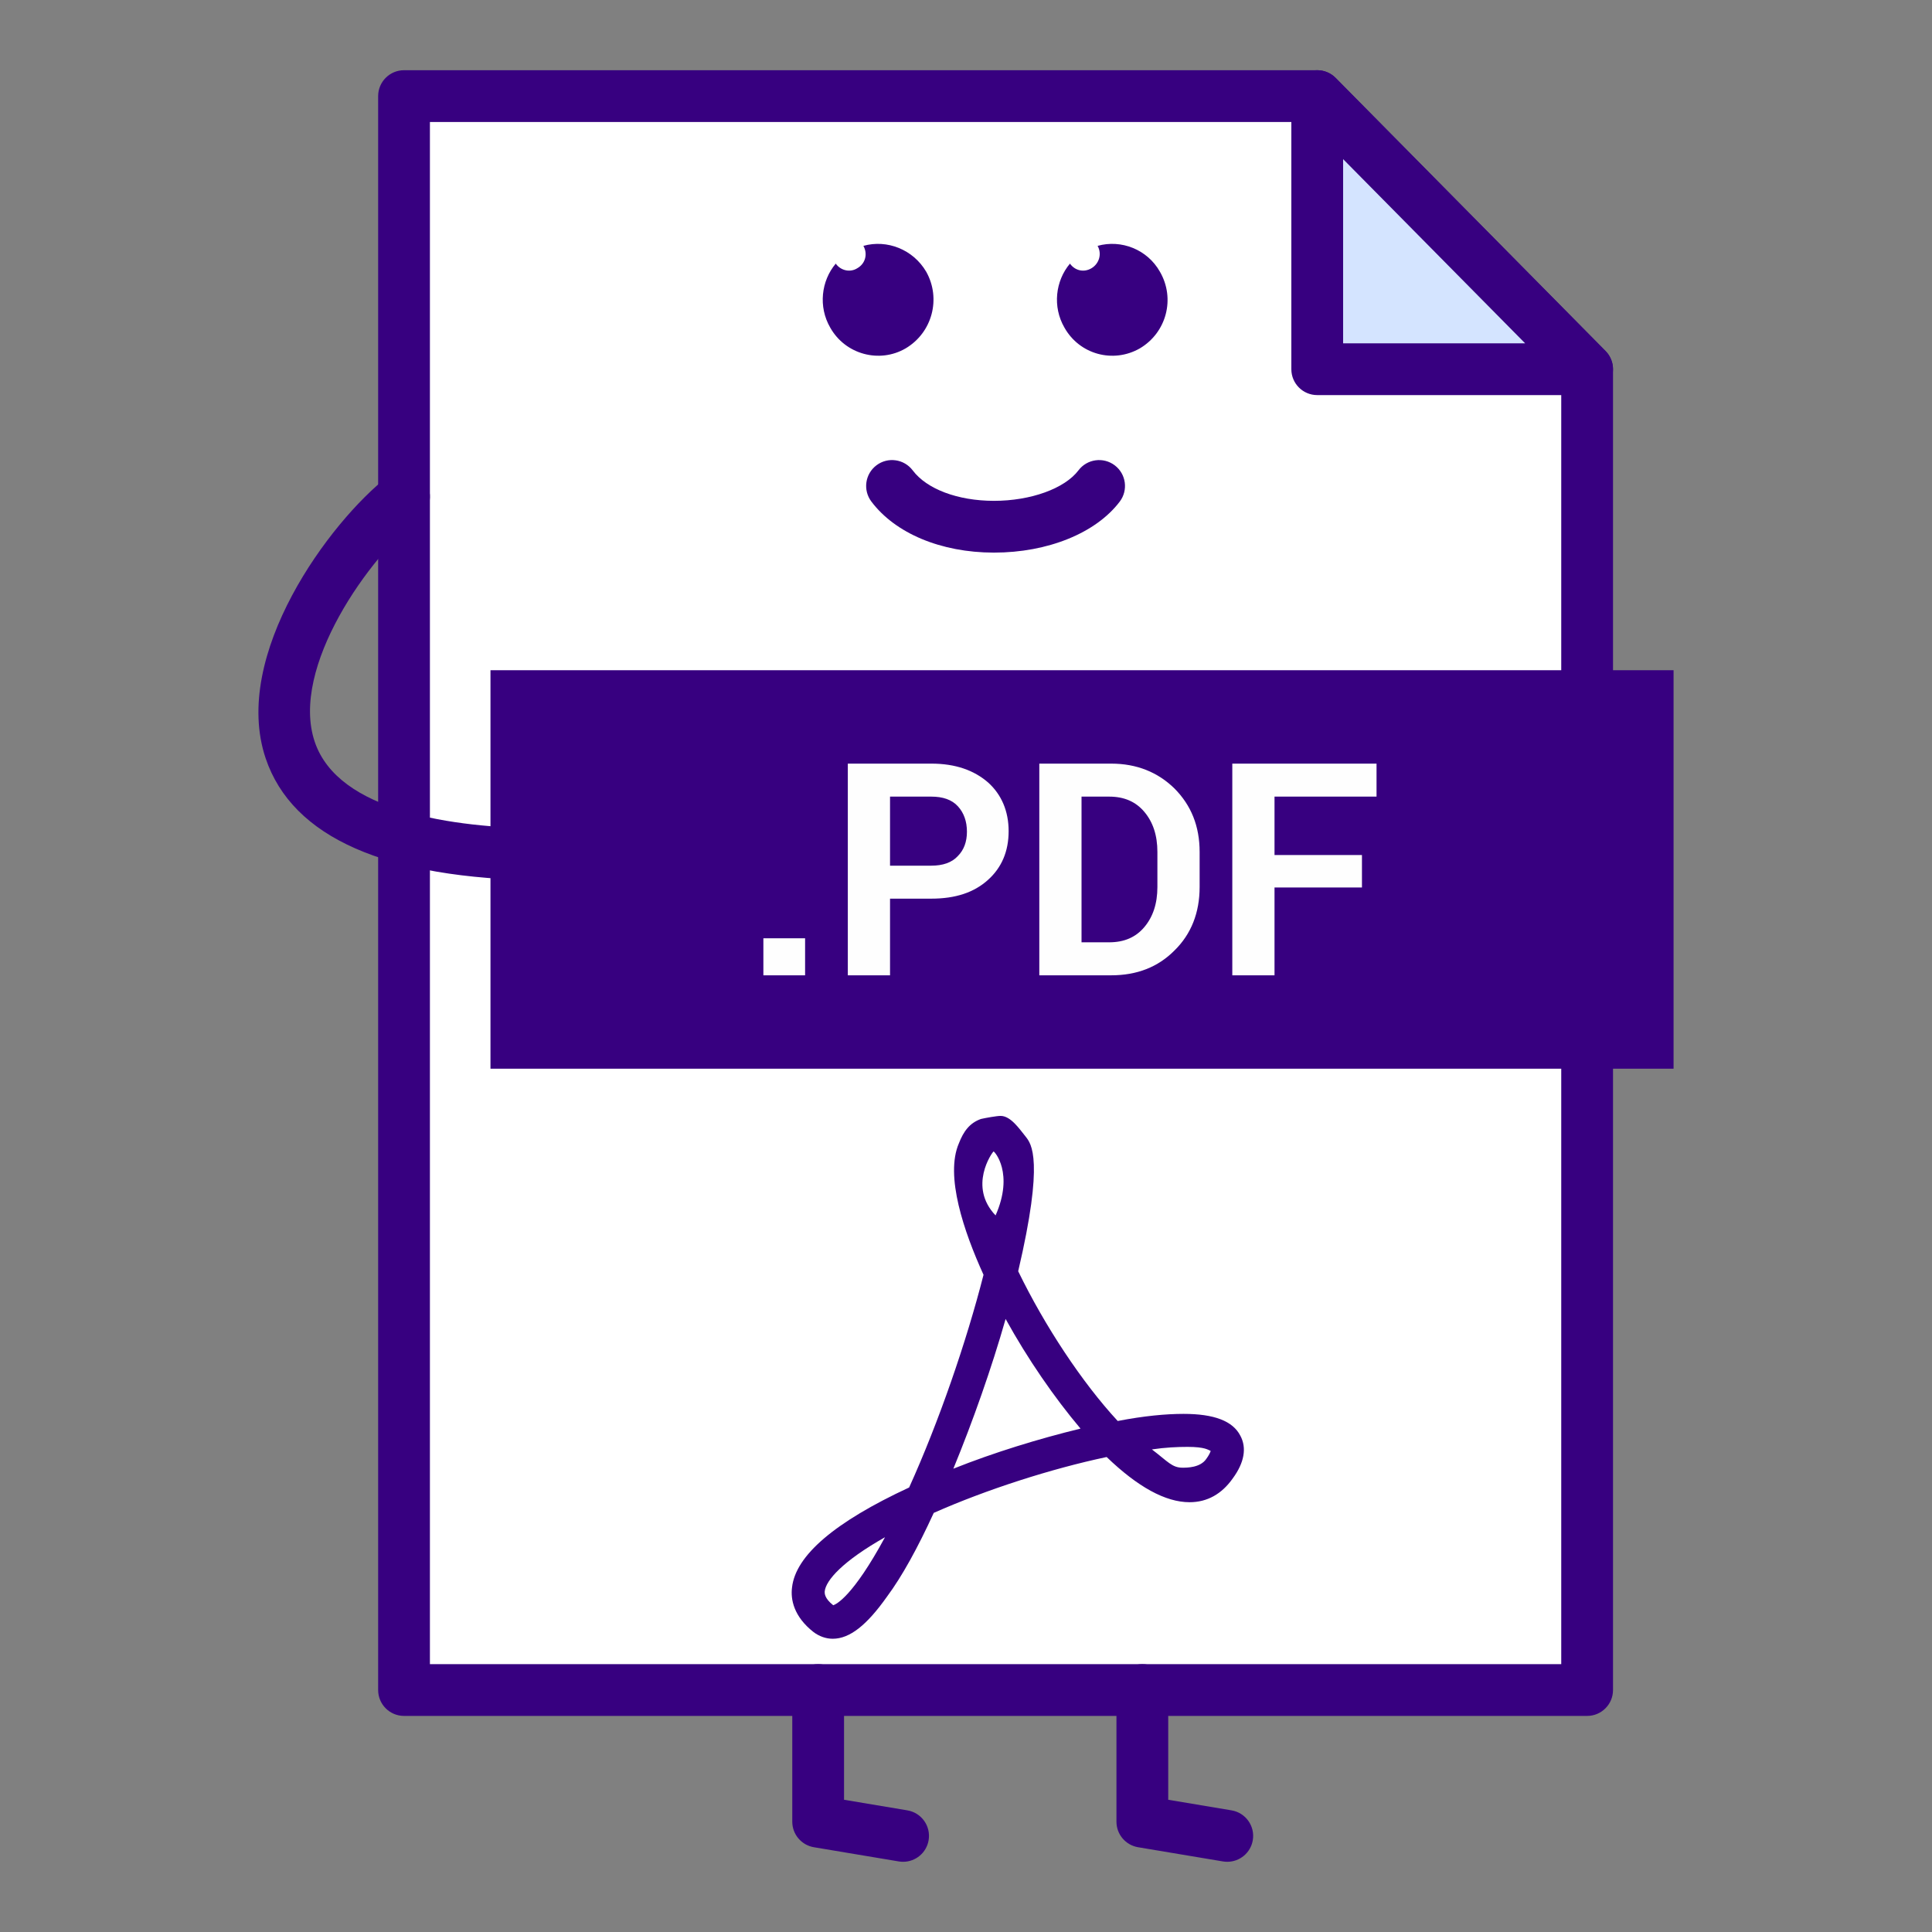 <!DOCTYPE svg PUBLIC "-//W3C//DTD SVG 1.1//EN" "http://www.w3.org/Graphics/SVG/1.1/DTD/svg11.dtd">

<!-- Uploaded to: SVG Repo, www.svgrepo.com, Transformed by: SVG Repo Mixer Tools -->
<svg width="800px" height="800px" viewBox="0 0 512 512" version="1.1" xml:space="preserve" xmlns="http://www.w3.org/2000/svg" xmlns:xlink="http://www.w3.org/1999/xlink" fill="#000000">
<rect x="0" y="0" width="512" height="512" fill="#808080" stroke="none"/>
strokeLinejoin
<g id="SVGRepo_bgCarrier" strokeWidth="0"/>

<g id="SVGRepo_tracerCarrier" strokeLinecap="round" stroke-linejoin="round"/>

<g id="SVGRepo_iconCarrier"> <g id="file__x2C__pdf__x2C__document__x2C_"> <g id="Layer_110"> <g> <g> <polygon points="107.072,25.469 349.08,25.469 420.602,97.844 420.602,447.875 107.072,447.875 " style="fill-rule:evenodd;clip-rule:evenodd;fill:#FFFFFF;"/> <path d="M420.602,454.736H107.072c-3.79,0-6.859-3.07-6.859-6.861V25.469c0-3.791,3.069-6.86,6.859-6.86 H349.08c1.831,0,3.593,0.734,4.877,2.037l71.526,72.375c1.267,1.285,1.982,3.02,1.982,4.823v350.031 C427.466,451.666,424.392,454.736,420.602,454.736z M113.933,441.016h299.813V100.662l-67.534-68.333H113.933V441.016z" style="fill:#370080;"/> </g> <g> <rect height="105.599" style="fill-rule:evenodd;clip-rule:evenodd;fill:#370080;" width="313.532" x="129.981" y="177.616"/> </g> <g> <path d="M213.359,258.467h-11.056v-9.819h11.056V258.467z M235.869,238.153v20.313H224.68v-56.1h22.11 c6.394,0,11.322,1.753,15.048,4.983c3.597,3.226,5.46,7.663,5.46,12.912c0,5.378-1.863,9.682-5.46,12.913 c-3.727,3.368-8.654,4.979-15.048,4.979H235.869z M235.869,229.412h10.921c3.063,0,5.46-0.808,7.059-2.561 c1.6-1.615,2.398-3.763,2.398-6.452c0-2.693-0.798-4.983-2.398-6.727c-1.599-1.753-3.996-2.561-7.059-2.561h-10.921V229.412z M275.429,258.467v-56.1h19.043c6.791,0,12.389,2.29,16.785,6.598c4.396,4.433,6.657,9.948,6.657,16.813v9.283 c0,6.86-2.262,12.513-6.657,16.817c-4.396,4.438-9.994,6.589-16.785,6.589H275.429z M286.616,211.113v38.608h7.323 c3.996,0,7.057-1.34,9.323-4.033c2.268-2.693,3.46-6.19,3.46-10.627v-9.283c0-4.442-1.192-7.938-3.46-10.627 c-2.267-2.689-5.327-4.038-9.323-4.038H286.616z M360.932,235.193H337.76v23.273h-11.187v-56.1h38.223v8.746H337.76v15.473 h23.172V235.193z" style="fill:#FEFEFE;"/> </g> <g> <path d="M263.416,146.446c-0.036,0-0.073,0-0.11,0c-13.931-0.027-26.04-5.089-32.391-13.541 c-2.275-3.028-1.666-7.328,1.365-9.604c3.028-2.285,7.328-1.666,9.606,1.363c3.721,4.956,11.939,8.043,21.446,8.062 c0.028,0,0.056,0,0.083,0c9.737,0,18.726-3.244,22.393-8.085c2.284-3.02,6.589-3.611,9.608-1.326 c3.019,2.285,3.615,6.589,1.33,9.613C290.425,141.271,277.663,146.446,263.416,146.446z" style="fill:#370080;"/> </g> <g> <path d="M143.969,233.308c-0.025,0-0.051,0-0.078,0c-41.673-0.454-66.399-11.334-73.486-32.34 c-9.229-27.366,17.023-62.753,32.453-74.771c2.992-2.322,7.303-1.79,9.627,1.197c2.329,2.992,1.792,7.3-1.198,9.631 C98.028,147.35,76.77,176.9,83.407,196.581c6.254,18.538,36.426,22.741,60.635,23.007c3.788,0.041,6.826,3.147,6.784,6.933 C150.785,230.284,147.723,233.308,143.969,233.308z" style="fill:#370080;"/> </g> <g> <polygon points="349.08,97.844 420.602,97.844 349.08,25.469 " style="fill-rule:evenodd;clip-rule:evenodd;fill:#D4E4FF;"/> <path d="M420.602,104.704H349.08c-3.79,0-6.86-3.069-6.86-6.86V25.469c0-2.781,1.68-5.291,4.254-6.346 c2.574-1.06,5.529-0.454,7.483,1.523l71.526,72.375c1.946,1.969,2.515,4.915,1.45,7.466 C425.869,103.043,423.373,104.704,420.602,104.704z M355.939,90.984h48.239l-48.239-48.813V90.984z" style="fill:#370080;"/> </g> <g> <path d="M239.34,493.393c-0.376,0-0.757-0.027-1.143-0.092l-22.509-3.766 c-3.306-0.557-5.727-3.414-5.727-6.77v-34.891c0-3.789,3.069-6.859,6.859-6.859c3.791,0,6.86,3.07,6.86,6.859v29.082 l16.782,2.809c3.738,0.629,6.259,4.162,5.633,7.9C245.537,491.021,242.63,493.393,239.34,493.393z" style="fill:#370080;"/> </g> <g> <path d="M325.251,493.393c-0.376,0-0.762-0.027-1.146-0.092l-22.507-3.766 c-3.309-0.557-5.727-3.414-5.727-6.77v-34.891c0-3.789,3.069-6.859,6.859-6.859s6.86,3.07,6.86,6.859v29.082l16.78,2.809 c3.739,0.629,6.259,4.162,5.635,7.9C331.446,491.021,328.537,493.393,325.251,493.393z" style="fill:#370080;"/> </g> <g> <path d="M290.874,65.155c6.259-1.748,13.188,0.941,16.519,6.86 c4.13,7.13,1.73,16.142-5.332,20.313c-7.057,4.033-15.978,1.615-19.979-5.516c-3.193-5.516-2.396-12.375,1.469-16.95 c1.331,1.886,3.726,2.418,5.727,1.211C291.277,69.863,292.076,67.308,290.874,65.155L290.874,65.155z" style="fill-rule:evenodd;clip-rule:evenodd;fill:#370080;"/> </g> <g> <path d="M228.809,65.155c6.259-1.748,13.185,0.941,16.65,6.86 c3.994,7.13,1.597,16.142-5.463,20.313c-6.924,4.033-15.982,1.615-19.979-5.516c-3.196-5.516-2.397-12.375,1.466-16.95 c1.331,1.886,3.861,2.418,5.727,1.211C229.341,69.863,230.007,67.308,228.809,65.155L228.809,65.155z" style="fill-rule:evenodd;clip-rule:evenodd;fill:#370080;"/> </g> <g> <path d="M313.651,374.693c-4.662,0-10.521,0.541-17.445,1.885c-9.462-10.227-19.318-25.158-26.375-39.686 c6.929-29.596,3.464-33.764,2-35.648c-1.734-2.152-3.996-5.516-6.662-5.516c-1.064,0-3.992,0.537-5.194,0.807 c-3.063,1.08-4.66,3.365-5.859,6.457c-3.729,8.607,1.333,23.41,6.527,34.846c-4.529,17.758-11.855,39.012-19.713,56.365 c-19.712,9.145-30.101,18.023-31.035,26.5c-0.399,3.096,0.399,7.666,5.729,11.838c1.464,1.078,3.196,1.748,5.061,1.748 c4.527,0,9.056-3.635,14.383-11.168c3.997-5.379,8.126-12.912,12.387-22.191c13.989-6.193,31.167-11.709,45.819-14.803 c8.255,7.939,15.583,11.977,21.975,11.977c4.662,0,8.526-2.156,11.453-6.322c3.065-4.172,3.735-8.076,2.001-11.303 C326.701,376.578,321.773,374.693,313.651,374.693L313.651,374.693z M220.818,425.41c-2.397-1.887-2.265-3.227-2.265-3.629 c0.266-2.965,4.795-8.076,15.982-14.4C226.013,423.121,221.617,425.139,220.818,425.41L220.818,425.41z M263.306,305.148 c0.267,0,5.461,5.781,0.532,16.951C256.513,314.428,262.907,305.414,263.306,305.148L263.306,305.148z M252.649,389.221 c5.197-12.643,10.125-26.633,13.85-39.682c5.865,10.627,12.922,20.85,19.851,29.055 C275.291,381.287,263.438,384.916,252.649,389.221L252.649,389.221z M319.645,386.67c-1.597,2.283-5.062,2.283-6.259,2.283 c-2.799,0-3.864-1.613-8.122-4.844c3.593-0.533,6.791-0.67,9.452-0.67c4.662,0,5.461,0.807,6.131,1.072 C320.709,384.916,320.442,385.59,319.645,386.67L319.645,386.67z" style="fill:#370080;"/> </g> </g> </g> </g> <g id="Layer_1"/> </g>

</svg>